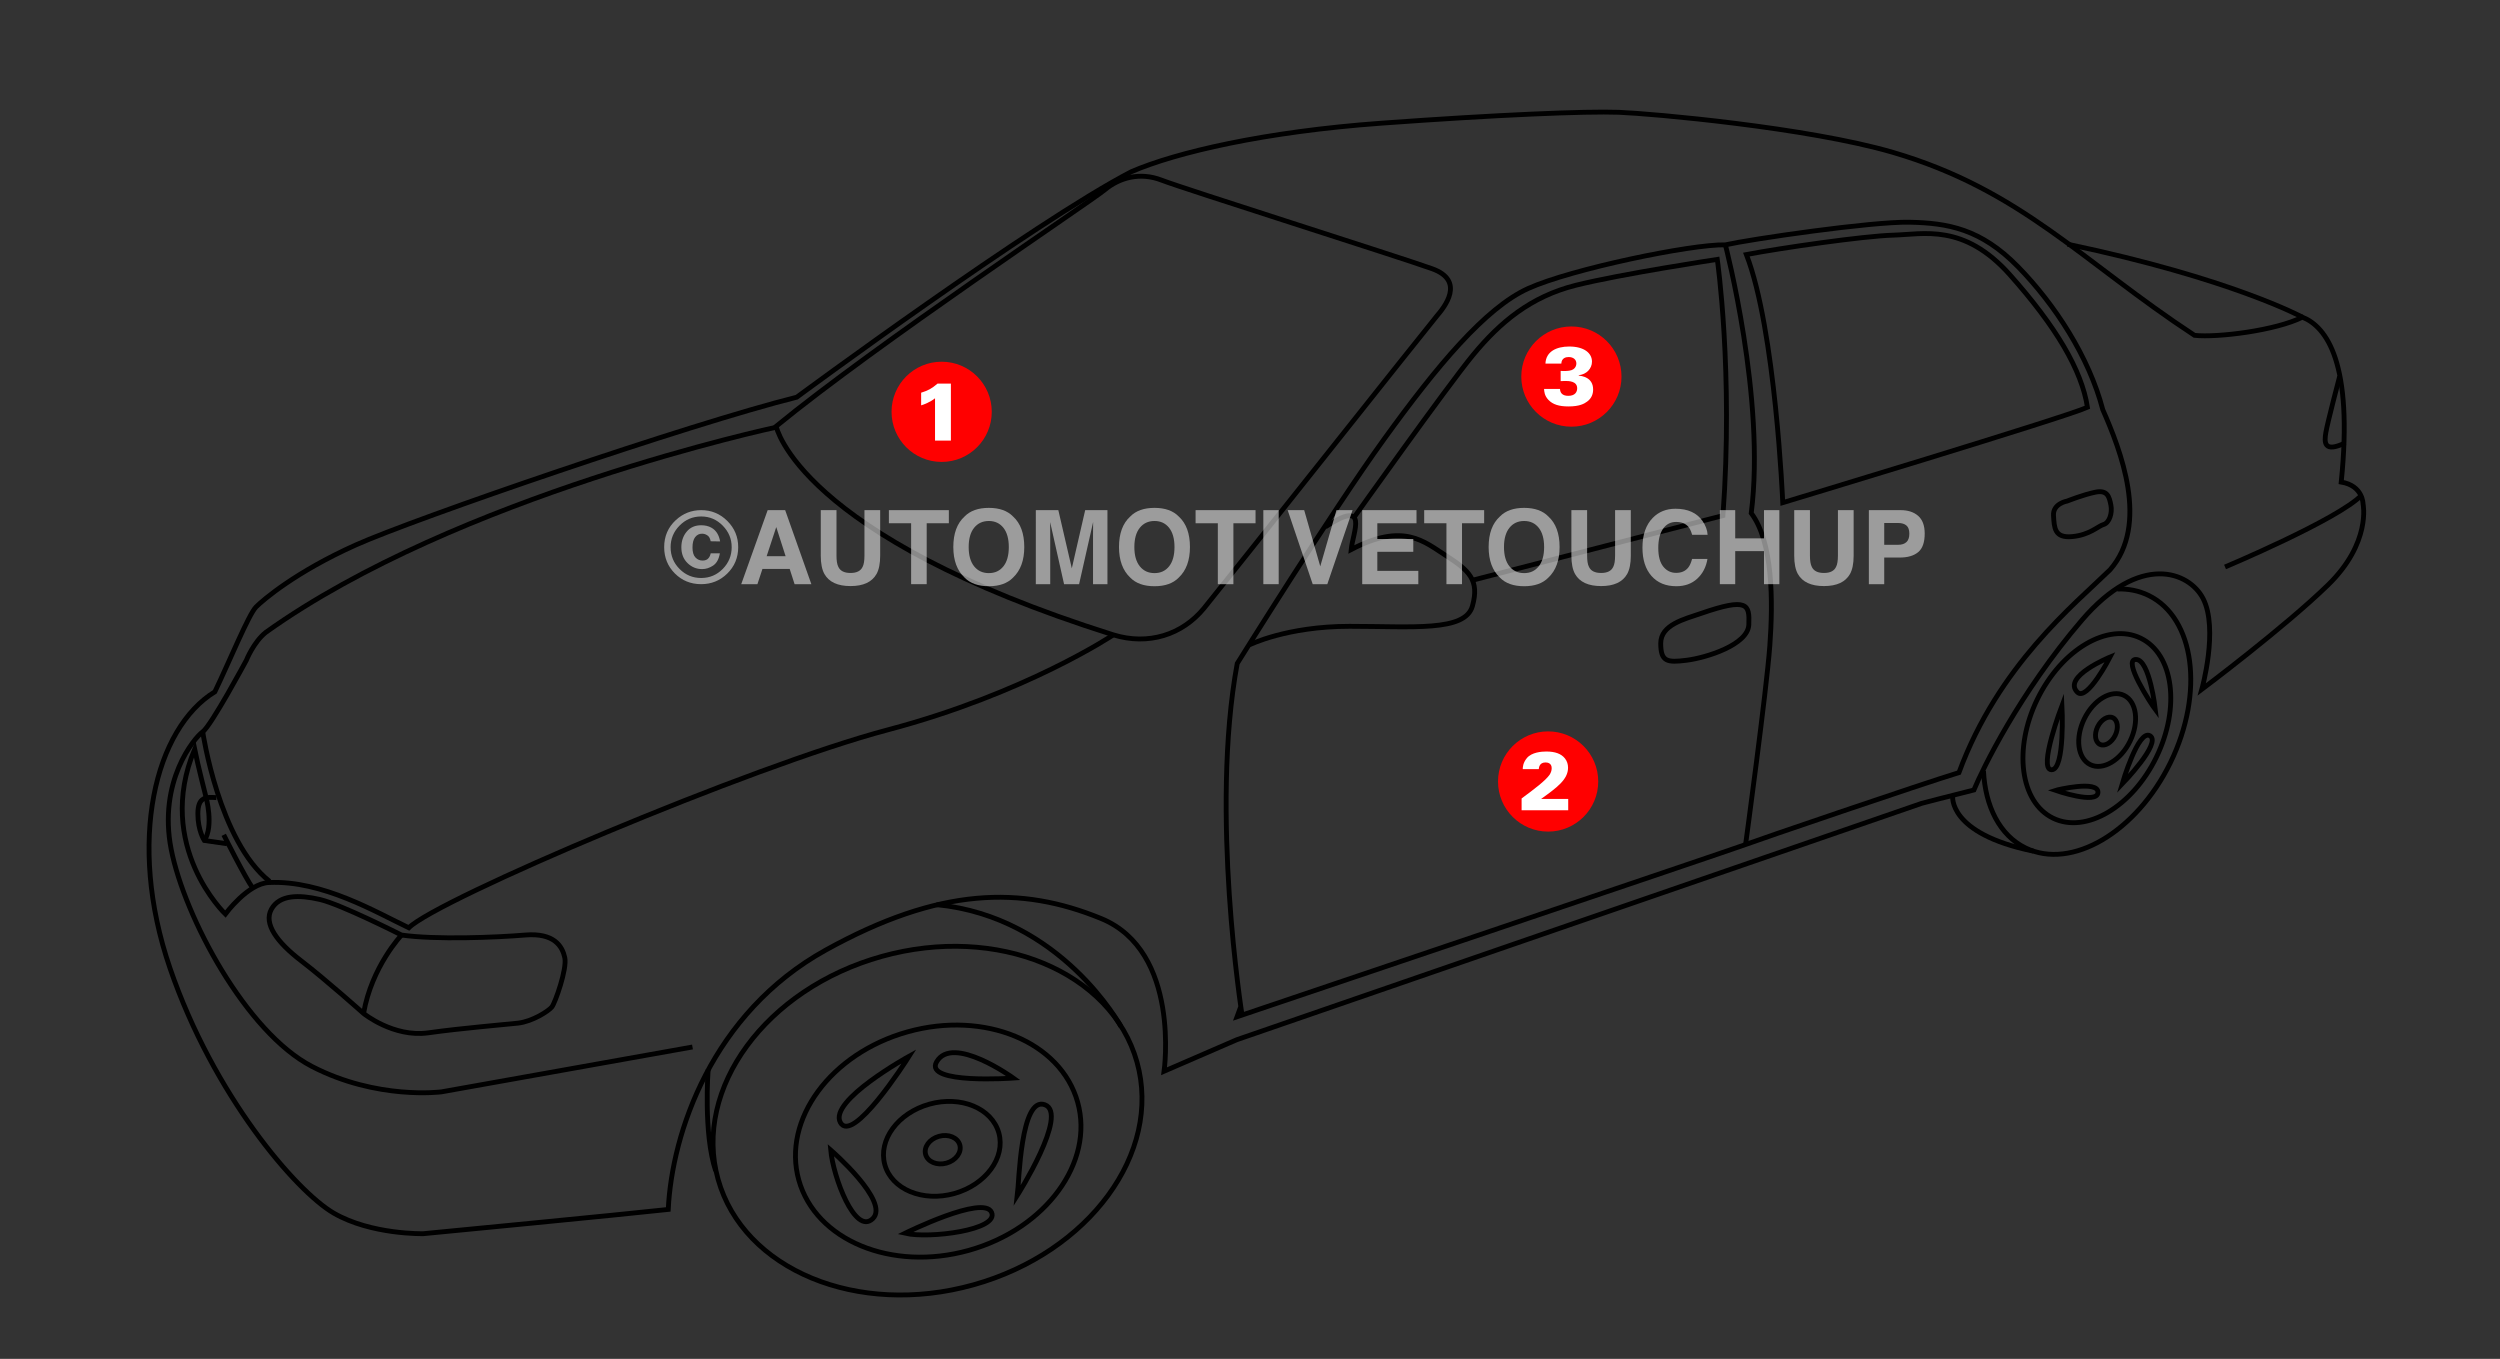 <?xml version="1.0" encoding="iso-8859-1"?>
<!-- Generator: Adobe Illustrator 25.2.3, SVG Export Plug-In . SVG Version: 6.00 Build 0)  -->
<svg version="1.1" id="Layer_1" xmlns="http://www.w3.org/2000/svg" xmlns:xlink="http://www.w3.org/1999/xlink" x="0px" y="0px"
	 width="463.612px" height="252px" viewBox="0 0 463.612 252" enable-background="new 0 0 463.612 252" xml:space="preserve">
<rect x="0" y="0" width="463.612" height="252" fill="#333333" stroke="none"/>
<path fill="none" stroke="#000000" stroke-width="0.901" stroke-miterlimit="10" d="M143.931,79.053
	c0,0,4.047,20.233,62.499,38.668c6.52,2.023,12.815,0,16.861-4.946c4.047-4.946,41.816-52.607,43.165-54.181
	c1.349-1.574,5.396-6.52-0.899-8.768c-6.295-2.248-46.087-14.838-50.134-16.412c-4.047-1.574-7.869-0.45-10.566,1.799
	C202.158,37.462,162.591,63.765,143.931,79.053z"/>
<path fill="none" stroke="#000000" stroke-width="0.901" stroke-miterlimit="10" d="M147.753,73.657
	c0,0,43.839-32.374,62.049-41.816c8.318-3.597,24.73-7.419,46.312-8.993s37.994-2.248,44.064-2.023
	c6.07,0.225,35.1,2.825,50.808,7.419c23.831,6.969,35.071,20.233,55.979,33.947c4.271,0.45,15.063-0.899,20.009-3.372
	c4.496,1.799,9.442,8.543,7.194,30.575c4.047,0.674,4.047,4.047,4.047,4.047s1.574,7.194-6.52,15.063s-23.381,19.334-23.381,19.334
	s3.147-11.241,0.225-16.861c-2.576-4.955-11.69-8.543-22.482,4.047c-11.594,13.527-18.435,27.652-20.009,31.474
	c-5.396,1.349-9.667,2.473-9.667,2.473L229.361,192.81l-13.489,5.845c0,0,3.147-22.257-11.69-28.327s-29.901-5.845-51.033,5.845
	s-28.552,33.947-29.226,48.111c-8.093,0.899-45.413,4.496-45.413,4.496s-9.667,0.225-16.636-3.822s-22.257-21.807-30.35-45.413
	s-2.698-44.514,8.318-51.258c2.698-5.62,6.295-14.388,7.644-15.737c1.349-1.349,7.419-6.52,18.435-11.466
	C76.936,96.139,127.969,78.603,147.753,73.657z"/>
<path fill="none" stroke="#000000" stroke-width="0.901" stroke-miterlimit="10" d="M143.982,79.215
	c0,0-59.178,12.652-94.699,38.057c-2.248,1.799-3.597,5.171-3.597,5.171s-6.52,12.14-8.093,13.264
	c-1.574,1.124-8.318,9.217-5.845,21.807s13.939,33.947,26.079,40.242c12.14,6.295,24.055,4.721,24.055,4.721l46.537-8.318"/>
<path fill="none" stroke="#000000" stroke-width="0.901" stroke-miterlimit="10" d="M206.355,117.796
	c0,0-16.187,10.791-41.666,17.536s-83.632,31.474-88.877,36.72c-5.995-2.848-16.037-8.843-25.929-8.393
	c-3.897,0.15-8.093,5.845-8.093,5.845s-13.189-12.59-5.695-30.575c0.6,2.998,2.098,8.843,2.098,8.843"/>
<path fill="none" stroke="#000000" stroke-width="0.901" stroke-miterlimit="10" d="M41.489,154.816c0,0,4.047,8.093,5.396,9.892"
	/>
<path fill="none" stroke="#000000" stroke-width="0.901" stroke-miterlimit="10" d="M42.089,156.464l-4.197-0.6
	c0,0-1.199-1.799-1.199-4.946c0-3.147,1.499-3.147,3.447-2.998"/>
<path fill="none" stroke="#000000" stroke-width="0.901" stroke-miterlimit="10" d="M38.192,147.771c0,0,1.499,5.396-0.3,8.093"/>
<path fill="none" stroke="#000000" stroke-width="0.901" stroke-miterlimit="10" d="M74.463,173.4c0,0-11.241-5.695-15.138-6.595
	s-7.494-0.899-8.993,1.799c-1.499,2.698,1.049,6.145,5.545,9.592c4.496,3.447,11.541,9.742,11.541,9.742s5.545,4.496,11.99,3.597
	s13.939-1.499,16.636-1.799c2.698-0.3,5.695-2.248,6.295-2.998s2.848-7.044,2.398-9.143c-0.45-2.098-1.948-4.646-7.344-4.197
	S80.757,174.3,74.463,173.4z"/>
<path fill="none" stroke="#000000" stroke-width="0.901" stroke-miterlimit="10" d="M74.463,173.4c0,0-5.545,5.845-7.044,14.538"/>
<path fill="none" stroke="#000000" stroke-width="0.901" stroke-miterlimit="10" d="M168.586,195.877c0,0-14.988,8.243-12.74,12.29
	C158.094,212.213,167.836,197.076,168.586,195.877z"/>
<path fill="none" stroke="#000000" stroke-width="0.901" stroke-miterlimit="10" d="M154.048,213.262c0,0,11.091,9.592,7.794,12.74
	C158.544,229.149,154.497,218.208,154.048,213.262z"/>
<path fill="none" stroke="#000000" stroke-width="0.901" stroke-miterlimit="10" d="M167.836,228.7c0,0,14.538-7.194,16.037-3.897
	C185.372,228.1,172.333,229.749,167.836,228.7z"/>
<path fill="none" stroke="#000000" stroke-width="0.901" stroke-miterlimit="10" d="M188.669,221.656
	c0,0,9.592-15.138,5.096-16.786C189.269,203.221,188.969,219.258,188.669,221.656z"/>
<path fill="none" stroke="#000000" stroke-width="0.901" stroke-miterlimit="10" d="M187.92,199.923c0,0-11.286-8.164-14.238-2.998
	C171.283,201.122,187.92,199.923,187.92,199.923z"/>
<path fill="none" stroke="#000000" stroke-width="0.901" stroke-miterlimit="10" d="M207.854,190.331
	c0,0-10.987-20.323-34.218-22.572"/>
<path fill="none" stroke="#000000" stroke-width="0.901" stroke-miterlimit="10" d="M131.325,198.341
	c0,0-0.918,11.853,1.386,18.765"/>
<path fill="none" stroke="#000000" stroke-width="0.901" stroke-miterlimit="10" d="M412.622,105.143
	c0,0,21.018-8.832,25.341-13.335"/>
<path fill="none" stroke="#000000" stroke-width="0.901" stroke-miterlimit="10" d="M391.304,121.843c0,0-8.938,3.652-6.07,6.52
	C387.032,130.161,391.304,121.843,391.304,121.843z"/>
<path fill="none" stroke="#000000" stroke-width="0.901" stroke-miterlimit="10" d="M382.386,130.835c0,0,0.6,11.99-1.948,11.915
	C377.89,142.676,382.386,130.835,382.386,130.835z"/>
<path fill="none" stroke="#000000" stroke-width="0.901" stroke-miterlimit="10" d="M381.187,146.572
	c0.225-0.075,7.944-1.948,7.869,0.375C388.981,149.27,381.187,146.572,381.187,146.572z"/>
<path fill="none" stroke="#000000" stroke-width="0.901" stroke-miterlimit="10" d="M393.552,145.373c0,0,7.344-7.569,5.171-8.918
	S393.552,145.373,393.552,145.373z"/>
<path fill="none" stroke="#000000" stroke-width="0.901" stroke-miterlimit="10" d="M362.118,147.587
	c0,0-0.988,6.979,14.938,10.253"/>
<path fill="none" stroke="#000000" stroke-width="0.901" stroke-miterlimit="10" d="M229.436,123.042
	c0,0,17.536-28.177,27.278-41.666c9.742-13.489,18.735-24.28,26.678-27.877c7.944-3.597,30.275-8.243,36.57-8.093
	c4.646-1.049,27.128-4.346,34.172-4.197c7.044,0.15,13.189,1.199,20.084,8.243c6.894,7.044,13.189,16.786,15.737,26.528
	c3.297,7.494,8.693,21.283,1.349,29.676c-6.595,6.445-20.683,17.686-28.027,37.619c-6.445,1.948-38.069,12.74-39.568,13.339
	c-1.499,0.6-93.374,31.624-93.374,31.624S224.34,150.619,229.436,123.042z"/>
<path fill="none" stroke="#000000" stroke-width="0.901" stroke-miterlimit="10" d="M231.684,119.594c0,0,6.894-3.447,18.585-3.447
	s21.432,1.049,22.781-3.747s-0.6-6.595-4.796-9.292c-4.197-2.698-7.944-6.295-17.686-1.199c0.3-3.147,3.447-9.592-4.796-4.197"/>
<path fill="none" stroke="#000000" stroke-width="0.901" stroke-miterlimit="10" d="M315.466,113.749
	c-3.095,1.067-7.494,2.098-7.494,5.545s1.199,3.597,4.796,3.147c3.597-0.45,11.391-2.848,11.541-6.595
	C324.458,112.101,324.159,110.752,315.466,113.749z"/>
<path fill="none" stroke="#000000" stroke-width="0.901" stroke-miterlimit="10" d="M433.869,69.835c0,0-2.248,8.543-2.548,10.342
	c-0.3,1.799-0.45,3.897,3.597,1.948"/>
<g>
	<path fill="none" stroke="#000000" stroke-width="0.901" stroke-miterlimit="10" d="M251.018,96.064
		c0,0,17.236-24.28,22.182-30.275s10.641-10.791,19.034-12.889c8.393-2.098,26.229-4.796,26.229-4.796s2.998,20.833,1.049,47.511
		c-9.292,2.398-46.462,11.99-46.462,11.99"/>
	<path fill="none" stroke="#000000" stroke-width="0.901" stroke-miterlimit="10" d="M319.962,45.405
		c0,0,7.494,28.627,4.796,49.759c4.047,5.396,4.047,16.337,3.447,24.58s-4.496,36.87-4.496,36.87"/>
	<path fill="none" stroke="#000000" stroke-width="0.901" stroke-miterlimit="10" d="M330.603,93.216
		c0,0-1.349-32.074-6.745-46.012c6.295-1.199,21.732-3.447,27.278-3.597c5.545-0.15,13.039-2.248,21.582,7.344
		c8.543,9.592,13.339,17.686,14.388,24.58C382.761,77.479,330.603,93.216,330.603,93.216z"/>
	<path fill="none" stroke="#000000" stroke-width="0.901" stroke-miterlimit="10" d="M383.36,92.916c0,0-2.698,0.45-2.548,2.698
		c0.15,2.248,0.15,4.197,3.447,3.897c3.297-0.3,4.796-1.948,5.845-2.248c1.049-0.3,1.649-2.098,1.349-3.597
		c-0.3-1.499-0.6-2.848-2.848-2.398S383.36,92.916,383.36,92.916z"/>
	<path fill="none" stroke="#000000" stroke-width="0.901" stroke-miterlimit="10" d="M426.974,58.819
		c0,0-13.277-7.201-43.562-13.536"/>
</g>
<path fill="none" stroke="#000000" stroke-width="0.901" stroke-miterlimit="10" d="M399.697,131.585c0,0-1.049-9.292-3.597-9.292
	C393.552,122.292,398.798,130.386,399.697,131.585z"/>
<path fill="none" stroke="#000000" stroke-width="0.901" stroke-miterlimit="10" d="M37.593,135.706c0,0,2.986,20.314,12.411,27.74
	"/>
<ellipse transform="matrix(0.963 -0.269 0.269 0.963 -49.537 53.842)" fill="none" stroke="#000000" stroke-width="0.901" stroke-miterlimit="10" cx="171.971" cy="207.929" rx="40.34" ry="31.62"/>
<ellipse transform="matrix(0.963 -0.269 0.269 0.963 -50.484 54.515)" fill="none" stroke="#000000" stroke-width="0.901" stroke-miterlimit="10" cx="173.954" cy="211.723" rx="26.849" ry="21.045"/>
<ellipse transform="matrix(0.963 -0.269 0.269 0.963 -50.882 54.796)" fill="none" stroke="#000000" stroke-width="0.901" stroke-miterlimit="10" cx="174.787" cy="213.324" rx="3.293" ry="2.581"/>
<ellipse transform="matrix(0.963 -0.269 0.269 0.963 -50.845 54.749)" fill="none" stroke="#000000" stroke-width="0.901" stroke-miterlimit="10" cx="174.625" cy="213.158" rx="10.976" ry="8.604"/>
<path fill="none" stroke="#000000" stroke-width="0.901" stroke-miterlimit="10" d="M392.641,109.234
	c2.032-0.075,3.994,0.303,5.802,1.183c8.552,4.167,10.376,18.029,4.074,30.961c-6.302,12.932-18.343,20.037-26.894,15.869
	c-4.794-2.336-7.473-7.718-7.793-14.275"/>
<ellipse transform="matrix(0.438 -0.899 0.899 0.438 97.113 425.469)" fill="none" stroke="#000000" stroke-width="0.901" stroke-miterlimit="10" cx="388.864" cy="135.06" rx="18.562" ry="12.275"/>
<ellipse transform="matrix(0.438 -0.899 0.899 0.438 97.877 427.377)" fill="none" stroke="#000000" stroke-width="0.901" stroke-miterlimit="10" cx="390.773" cy="135.402" rx="7.143" ry="4.724"/>
<ellipse transform="matrix(0.438 -0.899 0.899 0.438 97.622 427.362)" fill="none" stroke="#000000" stroke-width="0.901" stroke-miterlimit="10" cx="390.634" cy="135.599" rx="2.744" ry="1.815"/>
<g opacity="0.63">
	<path fill="#d9d9d9" d="M134.839,106.394c-1.335,1.292-2.937,1.937-4.806,1.937c-1.931,0-3.558-0.661-4.88-1.984
		c-1.323-1.323-1.984-2.949-1.984-4.88c0-2.005,0.714-3.673,2.142-5.001c1.341-1.242,2.915-1.863,4.722-1.863
		c1.894,0,3.511,0.671,4.852,2.012c1.341,1.341,2.012,2.959,2.012,4.852C136.897,103.417,136.211,105.059,134.839,106.394z
		 M126,97.49c-1.093,1.118-1.639,2.443-1.639,3.977c0,1.59,0.556,2.94,1.667,4.051c1.105,1.112,2.44,1.667,4.005,1.667
		c1.558,0,2.89-0.559,3.995-1.676c1.105-1.124,1.658-2.471,1.658-4.042c0-1.528-0.549-2.853-1.648-3.977
		c-1.111-1.142-2.446-1.714-4.005-1.714C128.456,95.777,127.112,96.348,126,97.49z M132.236,104.888
		c-0.655,0.433-1.333,0.649-2.035,0.649c-1.043,0-1.945-0.373-2.706-1.118c-0.761-0.745-1.141-1.723-1.141-2.934
		c0-1.13,0.327-2.092,0.983-2.887c0.655-0.795,1.554-1.192,2.696-1.192c0.726,0,1.357,0.15,1.891,0.449
		c0.869,0.486,1.409,1.336,1.62,2.55l-1.751-0.028c-0.106-0.562-0.329-0.941-0.671-1.134c-0.286-0.181-0.599-0.272-0.941-0.272
		c-0.515,0-0.938,0.212-1.267,0.637c-0.329,0.425-0.494,1.064-0.494,1.919c0,0.849,0.182,1.466,0.545,1.85
		c0.363,0.384,0.799,0.576,1.309,0.576c0.466,0,0.818-0.127,1.057-0.382c0.239-0.254,0.393-0.574,0.461-0.959h1.704
		C133.311,103.697,132.891,104.455,132.236,104.888z"/>
	<path fill="#d9d9d9" d="M142.359,94.603h3.246l4.857,13.728h-3.111l-0.906-2.822h-5.055l-0.931,2.822h-3.001L142.359,94.603z
		 M142.17,103.144h3.516l-1.734-5.402L142.17,103.144z"/>
	<path fill="#d9d9d9" d="M152.208,94.603h2.915v8.431c0,0.943,0.111,1.632,0.334,2.066c0.346,0.769,1.101,1.154,2.264,1.154
		c1.157,0,1.909-0.385,2.255-1.154c0.223-0.434,0.334-1.123,0.334-2.066v-8.431h2.915v8.438c0,1.459-0.226,2.596-0.679,3.409
		c-0.843,1.49-2.451,2.235-4.825,2.235s-3.986-0.745-4.835-2.235c-0.453-0.813-0.679-1.949-0.679-3.409V94.603z"/>
	<path fill="#d9d9d9" d="M175.958,94.603v2.431h-4.107v11.297h-2.887V97.034h-4.126v-2.431H175.958z"/>
	<path fill="#d9d9d9" d="M187.869,107.111c-1.037,1.068-2.537,1.602-4.498,1.602c-1.962,0-3.461-0.534-4.498-1.602
		c-1.391-1.31-2.086-3.198-2.086-5.663c0-2.515,0.695-4.402,2.086-5.663c1.037-1.068,2.536-1.602,4.498-1.602
		c1.962,0,3.461,0.534,4.498,1.602c1.384,1.261,2.077,3.148,2.077,5.663C189.946,103.914,189.254,105.801,187.869,107.111z
		 M186.077,105.025c0.667-0.838,1.001-2.03,1.001-3.576c0-1.54-0.334-2.73-1.001-3.572c-0.668-0.841-1.569-1.262-2.706-1.262
		c-1.136,0-2.043,0.419-2.72,1.257c-0.677,0.838-1.015,2.03-1.015,3.576c0,1.546,0.338,2.738,1.015,3.576
		c0.677,0.838,1.583,1.257,2.72,1.257C184.507,106.282,185.409,105.863,186.077,105.025z"/>
	<path fill="#d9d9d9" d="M201.242,94.603h4.128v13.728h-2.673v-9.286c0-0.267,0.003-0.641,0.009-1.122
		c0.006-0.481,0.009-0.852,0.009-1.113l-2.601,11.521h-2.788l-2.583-11.521c0,0.261,0.003,0.632,0.009,1.113
		c0.006,0.481,0.009,0.855,0.009,1.122v9.286h-2.673V94.603h4.174l2.499,10.794L201.242,94.603z"/>
	<path fill="#d9d9d9" d="M218.594,107.111c-1.037,1.068-2.537,1.602-4.498,1.602c-1.962,0-3.461-0.534-4.498-1.602
		c-1.391-1.31-2.086-3.198-2.086-5.663c0-2.515,0.695-4.402,2.086-5.663c1.037-1.068,2.536-1.602,4.498-1.602
		c1.962,0,3.461,0.534,4.498,1.602c1.384,1.261,2.077,3.148,2.077,5.663C220.671,103.914,219.979,105.801,218.594,107.111z
		 M216.802,105.025c0.667-0.838,1.001-2.03,1.001-3.576c0-1.54-0.334-2.73-1.001-3.572c-0.668-0.841-1.569-1.262-2.706-1.262
		c-1.136,0-2.043,0.419-2.72,1.257c-0.677,0.838-1.015,2.03-1.015,3.576c0,1.546,0.338,2.738,1.015,3.576
		c0.677,0.838,1.583,1.257,2.72,1.257C215.232,106.282,216.134,105.863,216.802,105.025z"/>
	<path fill="#d9d9d9" d="M232.835,94.603v2.431h-4.107v11.297h-2.887V97.034h-4.126v-2.431H232.835z"/>
	<path fill="#d9d9d9" d="M237.128,108.331h-2.85V94.603h2.85V108.331z"/>
	<path fill="#d9d9d9" d="M247.843,94.603h2.98l-4.68,13.728h-2.71l-4.643-13.728h3.064l2.98,10.422L247.843,94.603z"/>
	<path fill="#d9d9d9" d="M262.684,97.034h-7.265v2.915h6.669v2.384h-6.669v3.53h7.6v2.468h-10.403V94.603h10.068V97.034z"/>
	<path fill="#d9d9d9" d="M275.229,94.603v2.431h-4.107v11.297h-2.887V97.034h-4.126v-2.431H275.229z"/>
	<path fill="#d9d9d9" d="M287.141,107.111c-1.037,1.068-2.536,1.602-4.498,1.602c-1.962,0-3.462-0.534-4.498-1.602
		c-1.391-1.31-2.086-3.198-2.086-5.663c0-2.515,0.695-4.402,2.086-5.663c1.037-1.068,2.536-1.602,4.498-1.602
		c1.962,0,3.461,0.534,4.498,1.602c1.385,1.261,2.077,3.148,2.077,5.663C289.218,103.914,288.526,105.801,287.141,107.111z
		 M285.348,105.025c0.667-0.838,1.001-2.03,1.001-3.576c0-1.54-0.334-2.73-1.001-3.572c-0.667-0.841-1.569-1.262-2.706-1.262
		c-1.136,0-2.043,0.419-2.72,1.257c-0.677,0.838-1.015,2.03-1.015,3.576c0,1.546,0.338,2.738,1.015,3.576
		c0.677,0.838,1.583,1.257,2.72,1.257C283.779,106.282,284.681,105.863,285.348,105.025z"/>
	<path fill="#d9d9d9" d="M291.407,94.603h2.915v8.431c0,0.943,0.111,1.632,0.334,2.066c0.346,0.769,1.101,1.154,2.265,1.154
		c1.157,0,1.908-0.385,2.255-1.154c0.223-0.434,0.334-1.123,0.334-2.066v-8.431h2.915v8.438c0,1.459-0.226,2.596-0.679,3.409
		c-0.843,1.49-2.452,2.235-4.825,2.235c-2.374,0-3.986-0.745-4.835-2.235c-0.452-0.813-0.679-1.949-0.679-3.409V94.603z"/>
	<path fill="#d9d9d9" d="M306.493,96.038c1.106-1.13,2.512-1.695,4.22-1.695c2.285,0,3.956,0.758,5.012,2.272
		c0.584,0.851,0.897,1.704,0.94,2.561h-2.869c-0.182-0.658-0.417-1.155-0.702-1.49c-0.511-0.596-1.268-0.894-2.272-0.894
		c-1.022,0-1.828,0.421-2.418,1.262c-0.59,0.841-0.885,2.032-0.885,3.572c0,1.54,0.311,2.693,0.934,3.46
		c0.622,0.767,1.414,1.15,2.373,1.15c0.984,0,1.734-0.329,2.25-0.987c0.285-0.354,0.522-0.885,0.711-1.593h2.85
		c-0.246,1.496-0.874,2.713-1.884,3.651c-1.011,0.938-2.305,1.406-3.884,1.406c-1.953,0-3.489-0.633-4.607-1.9
		c-1.118-1.273-1.677-3.018-1.677-5.234C304.585,99.182,305.221,97.335,306.493,96.038z"/>
	<path fill="#d9d9d9" d="M318.937,108.331V94.603h2.85v5.234h5.337v-5.234h2.85v13.728h-2.85v-6.128h-5.337v6.128H318.937z"/>
	<path fill="#d9d9d9" d="M332.73,94.603h2.915v8.431c0,0.943,0.111,1.632,0.334,2.066c0.346,0.769,1.101,1.154,2.265,1.154
		c1.157,0,1.908-0.385,2.255-1.154c0.223-0.434,0.334-1.123,0.334-2.066v-8.431h2.915v8.438c0,1.459-0.226,2.596-0.679,3.409
		c-0.843,1.49-2.452,2.235-4.826,2.235c-2.374,0-3.986-0.745-4.835-2.235c-0.452-0.813-0.679-1.949-0.679-3.409V94.603z"/>
	<path fill="#d9d9d9" d="M355.721,102.389c-0.803,0.671-1.951,1.006-3.443,1.006h-2.858v4.936h-2.85V94.603h5.894
		c1.359,0,2.442,0.354,3.25,1.062c0.808,0.708,1.212,1.804,1.212,3.288C356.927,100.573,356.525,101.719,355.721,102.389z
		 M353.532,97.444c-0.363-0.304-0.872-0.456-1.527-0.456h-2.585v4.042h2.585c0.654,0,1.163-0.164,1.527-0.494
		c0.363-0.329,0.545-0.851,0.545-1.565C354.077,98.257,353.895,97.748,353.532,97.444z"/>
</g>
<circle fill="#ff0000" cx="291.407" cy="69.835" r="9.292"/>
<g>
	<path fill="#ffffff" d="M289.293,72.126c0.03,0.687,0.396,1.28,1.54,1.28c1.28,0,1.646-0.747,1.646-1.402
		c0-1.356-1.616-1.356-2.226-1.356c-0.335,0-0.641,0.016-0.838,0.03v-1.89c0.396,0.015,0.976,0.045,1.601-0.046
		c1.311-0.183,1.311-1.22,1.311-1.342c0-0.731-0.579-1.188-1.433-1.188c-0.519,0-1.311,0.183-1.357,1.219h-2.942
		c0.076-2.21,1.997-3.17,4.405-3.17c2.744,0,4.223,1.205,4.223,2.805c0,1.28-1.006,2.362-2.454,2.515v0.076
		c0.564,0.062,2.667,0.306,2.667,2.576c0,0.763-0.244,1.616-1.113,2.241c-0.518,0.381-1.372,0.899-3.46,0.899
		c-1.753,0-2.911-0.366-3.719-1.22c-0.731-0.762-0.777-1.539-0.808-2.027H289.293z"/>
</g>
<circle fill="#ff0000" cx="174.625" cy="76.37" r="9.292"/>
<g>
	<path fill="#ffffff" d="M173.396,73.859c-0.808,0.671-2.073,1.174-2.576,1.312v-2.348c1.219-0.381,1.92-0.717,3.048-1.692h2.47
		V81.71h-2.942V73.859z"/>
</g>
<circle fill="#ff0000" cx="287.092" cy="144.924" r="9.292"/>
<g>
	<path fill="#ffffff" d="M282.174,148.068c2.393-1.768,4.42-3.292,5.198-4.405c0.198-0.32,0.381-0.716,0.381-1.204
		c0-0.945-0.762-1.067-1.144-1.067c-1.143,0-1.219,0.945-1.25,1.235h-2.972c0-0.336,0.03-1.159,0.762-2.043
		c0.899-1.082,2.713-1.22,3.613-1.22c1.616,0,2.774,0.412,3.46,1.296c0.396,0.503,0.564,1.098,0.564,1.707
		c0,2.195-2.073,3.689-5,5.793h5.03v2.104h-8.643V148.068z"/>
</g>
</svg>
